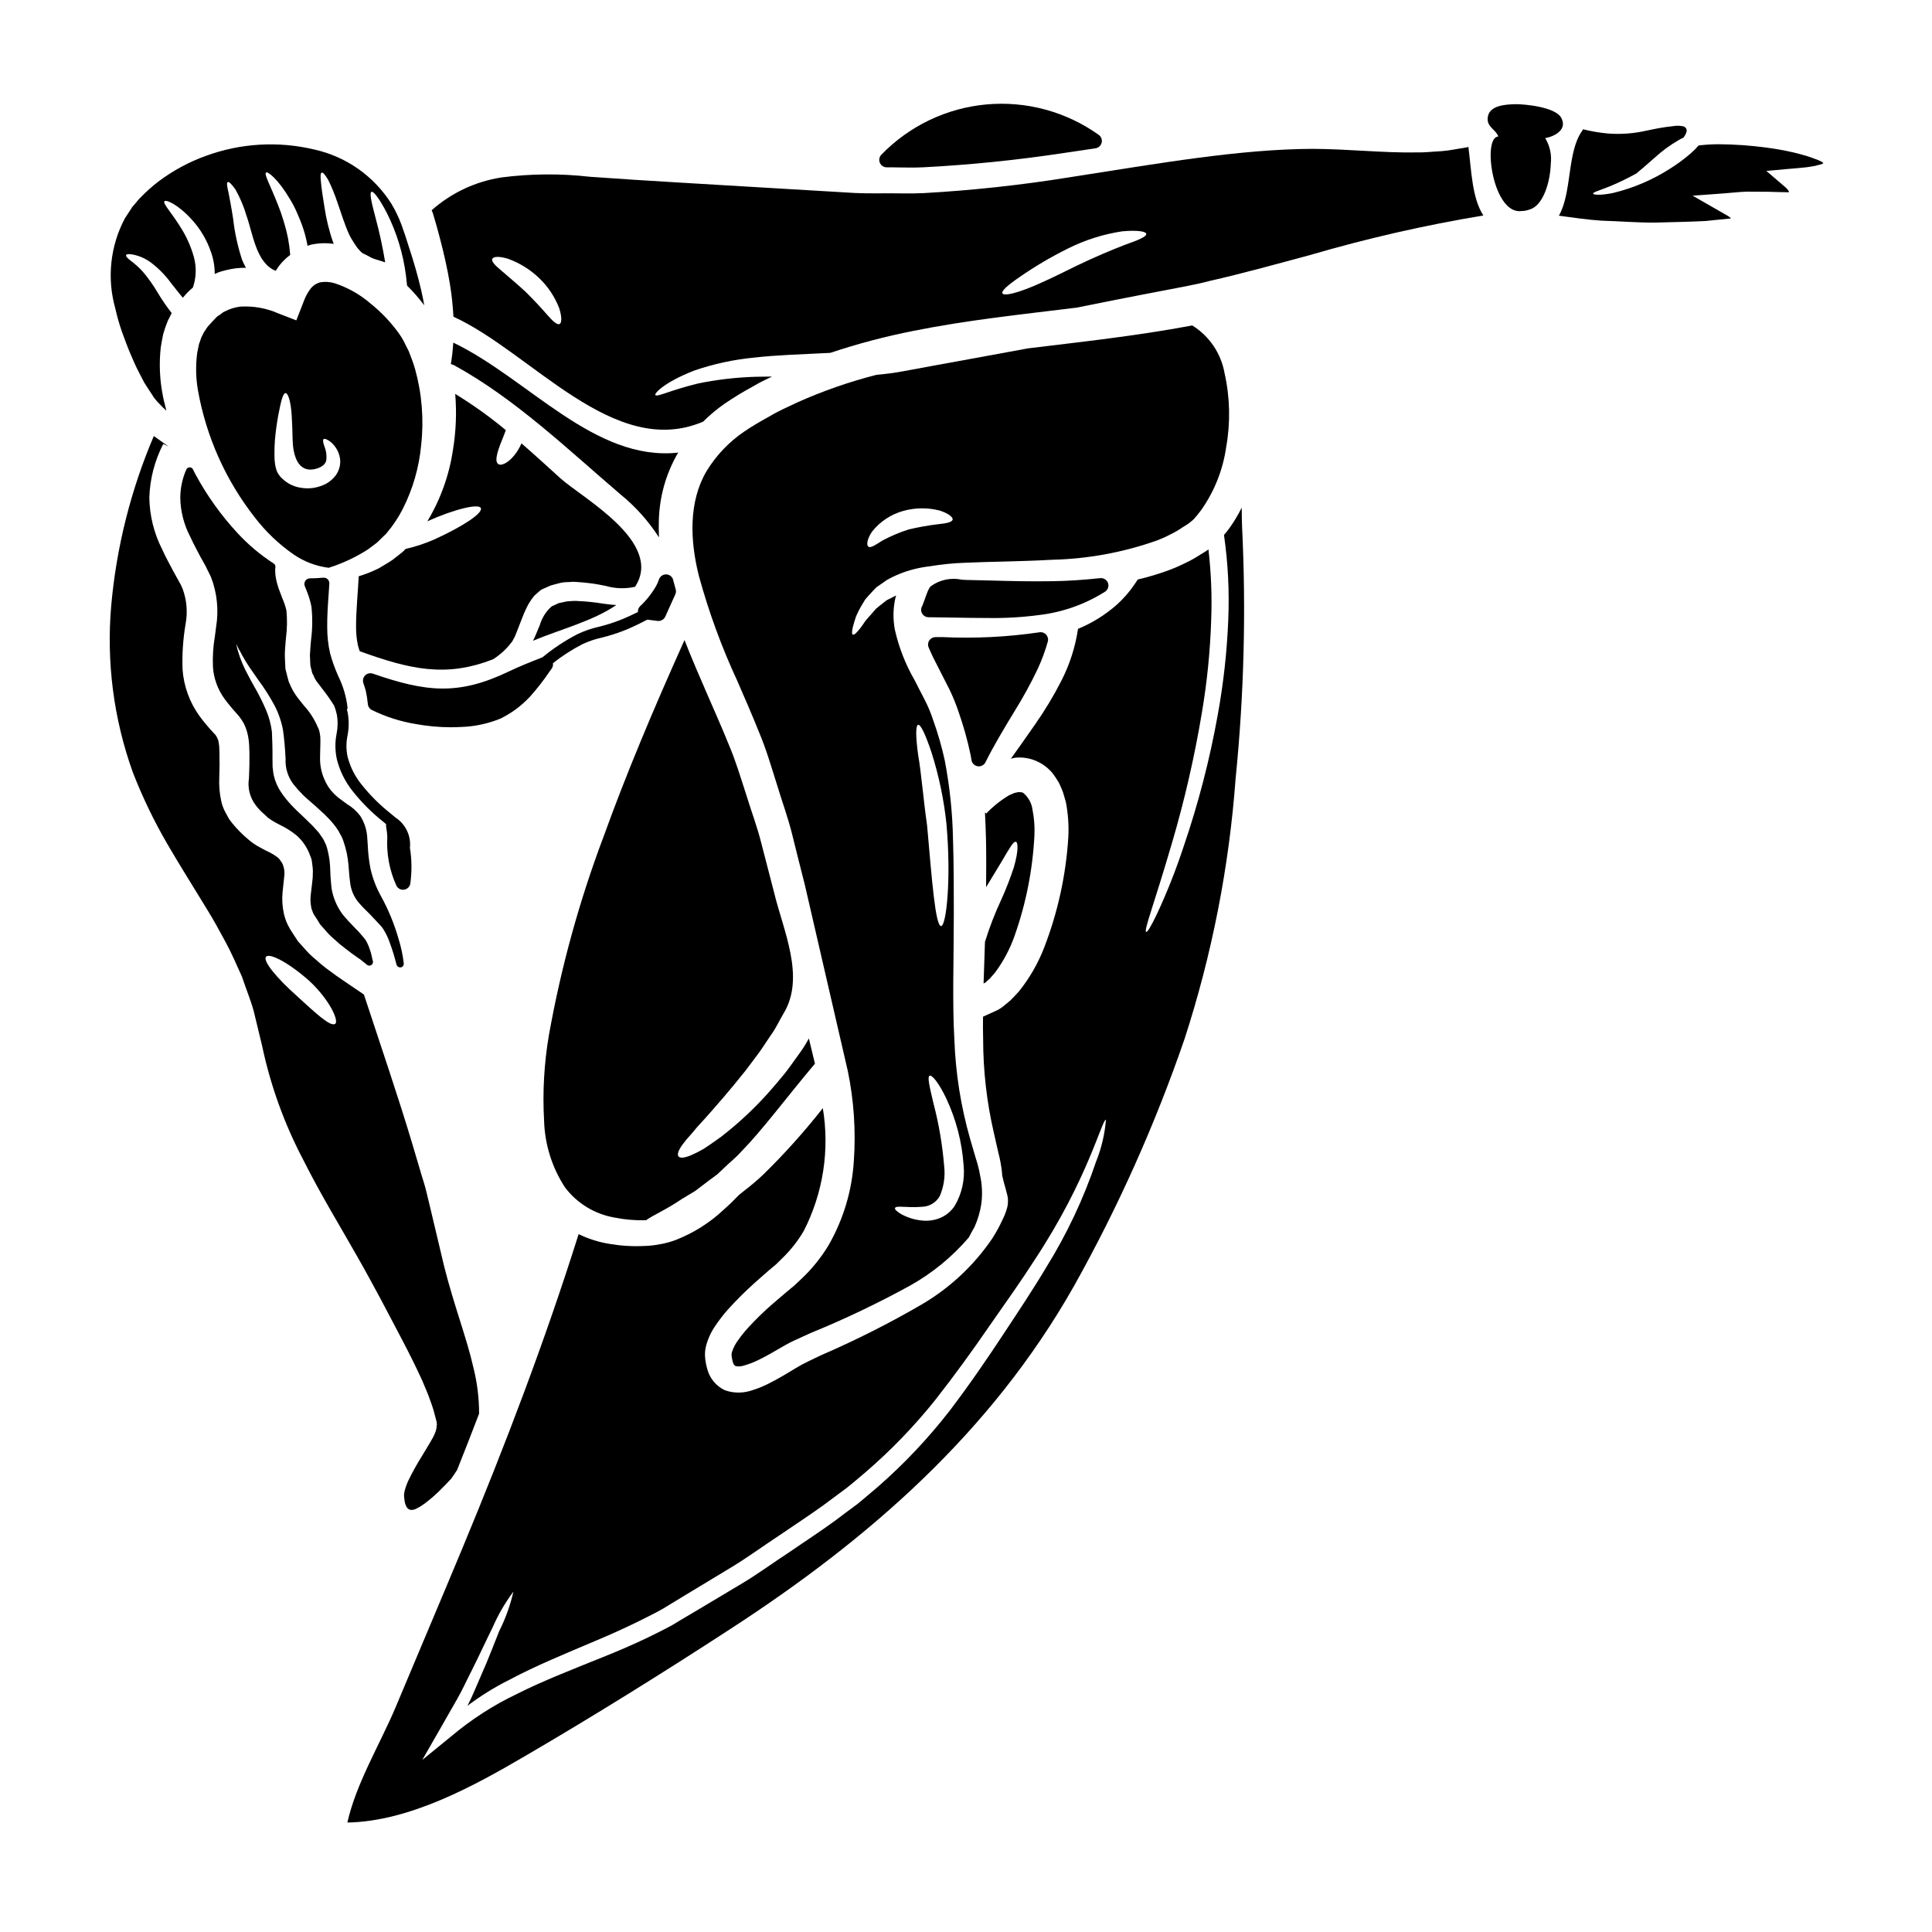 <?xml version="1.0" encoding="UTF-8"?>
<!-- Uploaded to: ICON Repo, www.svgrepo.com, Generator: ICON Repo Mixer Tools -->
<svg fill="#000000" width="800px" height="800px" version="1.1" viewBox="144 144 512 512" xmlns="http://www.w3.org/2000/svg">
 <g>
  <path d="m207.38 316.16c1.055 2.078 2.269 4.07 3.629 5.961 0.453 0.68 0.957 1.383 1.484 2.129 1.574 2.125 2.992 4.363 4.25 6.691 1.066 2.039 1.824 4.227 2.25 6.492 0.324 2.293 0.523 4.5 0.688 7.582l0.004-0.004c-0.141 2.457 0.602 4.883 2.09 6.84 0.773 0.977 1.605 1.902 2.492 2.777l0.301 0.309c0.551 0.52 1.152 1.031 1.77 1.574 0.617 0.543 1.18 1.004 1.781 1.574 0.602 0.57 1.262 1.145 1.887 1.734 0.621 0.59 1.133 1.156 1.707 1.754l0.594 0.707 0.004 0.004c0.492 0.586 0.941 1.203 1.355 1.848 0.145 0.297 0.312 0.59 0.473 0.887 0.391 0.637 0.699 1.324 0.918 2.039 0.672 1.938 1.102 3.949 1.281 5.992l0.246 3.07c0.094 0.836 0.184 1.637 0.324 2.559 0.305 1.586 0.988 3.07 1.992 4.332 0.945 1.102 1.953 2.152 3.016 3.148l2.703 2.879v-0.004c0.352 0.367 0.672 0.762 0.957 1.184 0.73 1.164 1.32 2.41 1.758 3.715 0.609 1.656 1.137 3.344 1.574 5.055l0.172 0.637c0.113 0.434 0.504 0.742 0.953 0.742 0.062 0.004 0.121 0.004 0.184 0 0.504-0.098 0.848-0.574 0.785-1.086-0.258-2.215-0.727-4.402-1.398-6.527-1.117-3.91-2.672-7.684-4.629-11.246-1.281-2.293-2.223-4.758-2.797-7.32-0.398-2.062-0.637-4.152-0.719-6.246-0.035-0.574-0.07-1.121-0.113-1.637v-0.004c-0.066-2.172-0.723-4.289-1.898-6.117-0.965-1.254-2.156-2.312-3.512-3.117-0.695-0.508-1.488-1.078-2.285-1.688-0.16-0.148-0.32-0.281-0.477-0.414-0.156-0.133-0.371-0.312-0.527-0.465l-1.047-1.156v-0.004c-0.684-0.891-1.242-1.871-1.676-2.906-0.773-1.789-1.148-3.727-1.105-5.672 0-0.828 0.027-1.637 0.047-2.394 0.031-0.879 0.055-1.684 0.039-2.336v0.004c0-0.516-0.039-1.027-0.121-1.535l-0.145-0.699v-0.004c-0.098-0.414-0.25-0.812-0.461-1.18-0.883-2.07-2.113-3.977-3.641-5.633-0.523-0.645-1.094-1.359-1.688-2.117l-0.184-0.27h-0.004c-0.574-0.785-1.074-1.621-1.496-2.496l-0.27-0.594c-0.152-0.336-0.312-0.672-0.395-0.906l-0.465-1.77c-0.145-0.562-0.297-1.152-0.395-1.574l-0.125-2.519 0.004-0.004c-0.047-0.777-0.047-1.559 0-2.336 0.066-1.145 0.164-2.254 0.262-3.316v-0.004c0.316-2.406 0.359-4.844 0.129-7.262-0.254-1.113-0.617-2.199-1.078-3.246l-0.625-1.648c-0.453-1.125-0.805-2.289-1.047-3.477-0.156-0.738-0.234-1.488-0.234-2.242-0.016-0.301 0.004-0.602 0.055-0.895 0.062-0.383-0.117-0.77-0.449-0.973-3.523-2.277-6.75-4.992-9.598-8.074-4.356-4.707-8.098-9.941-11.145-15.582-0.156-0.273-0.297-0.566-0.434-0.855l-0.207-0.434v0.004c-0.164-0.359-0.531-0.574-0.926-0.543-0.391 0.016-0.734 0.262-0.871 0.629-1.027 2.344-1.562 4.875-1.574 7.434 0.059 3.578 0.953 7.094 2.613 10.266 0.504 1.148 1.117 2.312 1.738 3.492 0.293 0.559 0.586 1.117 0.895 1.715l1.449 2.598 1.469 2.992h-0.004c1.609 4.203 2.066 8.762 1.328 13.203l-0.297 2.301c-0.473 2.731-0.652 5.5-0.535 8.266 0.203 3.031 1.258 5.941 3.035 8.402 0.984 1.328 2.035 2.606 3.148 3.828 0.785 0.844 1.465 1.781 2.019 2.789 0.543 1.102 0.926 2.273 1.137 3.481 0.184 1.016 0.277 2.043 0.285 3.074 0.039 0.598 0.043 1.137 0.047 1.664v1.098c0.02 1.137-0.023 2.277-0.066 3.371-0.023 0.617-0.047 1.227-0.059 1.801-0.414 2.527 0.238 5.109 1.793 7.141 0.668 0.883 1.43 1.684 2.273 2.398l0.516 0.473c0.348 0.383 0.758 0.707 1.211 0.961 0.125 0.078 0.254 0.152 0.441 0.293 0.57 0.348 1.18 0.664 1.898 1.043v-0.004c1.66 0.793 3.215 1.785 4.633 2.961 1.504 1.383 2.66 3.102 3.371 5.019 0.066 0.223 0.148 0.441 0.25 0.656 0.145 0.297 0.238 0.617 0.273 0.949l0.215 1.664c0.074 0.625 0.086 1.258 0.043 1.891 0 0.309-0.023 0.613-0.02 0.832-0.148 1.516-0.332 3.004-0.512 4.496v-0.004c-0.141 1.074-0.113 2.164 0.086 3.227 0.031 0.363 0.129 0.715 0.281 1.043 0.074 0.152 0.133 0.312 0.168 0.477 0.168 0.406 0.387 0.793 0.652 1.145 0.105 0.145 0.203 0.293 0.293 0.434l0.984 1.605 1.156 1.305c0.809 0.984 1.703 1.891 2.676 2.715 0.941 0.883 1.934 1.711 2.969 2.477 1.023 0.789 2.051 1.574 3.148 2.32 0.75 0.52 0.977 0.68 1.012 0.707l0.004 0.004c0.07 0.07 0.148 0.141 0.227 0.203l0.473 0.371c0.262 0.199 0.488 0.395 0.719 0.594 0.289 0.258 0.703 0.324 1.059 0.168 0.355-0.16 0.582-0.512 0.582-0.898 0-0.129-0.027-0.254-0.07-0.375-0.016-0.055-0.035-0.105-0.059-0.152-0.043-0.129-0.074-0.262-0.09-0.395l-0.043-0.254-0.141-0.633v-0.004c-0.098-0.453-0.23-0.898-0.395-1.336-0.254-0.84-0.598-1.652-1.023-2.418-0.242-0.406-0.527-0.789-0.852-1.133l-0.996-1.156c-0.395-0.395-0.789-0.828-1.207-1.25-1.059-1.09-2.152-2.215-3.277-3.621v-0.004c-1.434-1.977-2.394-4.25-2.812-6.656-0.105-0.82-0.168-1.641-0.23-2.438l-0.07-0.914c-0.055-0.871-0.086-1.738-0.117-2.754h-0.004c-0.102-1.605-0.371-3.195-0.809-4.746-0.113-0.48-0.297-0.945-0.539-1.375-0.141-0.254-0.262-0.516-0.367-0.785-0.211-0.359-0.445-0.707-0.691-1.039-0.164-0.23-0.336-0.465-0.582-0.836l-1.668-1.844c-0.555-0.551-1.074-1.074-1.609-1.574s-0.996-0.965-1.512-1.441c-0.668-0.625-1.348-1.254-1.969-1.91l-0.375-0.395h0.004c-1.02-1.062-1.949-2.207-2.781-3.422-0.961-1.387-1.645-2.941-2.016-4.586-0.105-0.469-0.176-0.945-0.207-1.426-0.031-0.316-0.062-0.633-0.102-0.789l-0.027-2.121c0.027-2.691-0.07-5.391-0.156-7.269-0.266-2.008-0.805-3.973-1.602-5.836-0.941-2.172-2.016-4.289-3.211-6.336-0.531-0.949-1.039-1.855-1.492-2.754v-0.004c-1.168-2.09-2.094-4.309-2.754-6.609-0.164-0.629-0.289-1.18-0.371-1.695 0.211 0.469 0.449 0.988 0.727 1.574z"/>
  <path d="m221.8 290.93c2.781 1.91 5.981 3.125 9.332 3.543 0.059-0.031 0.09-0.031 0.152-0.062 3.59-1.145 7.012-2.754 10.184-4.785 0.824-0.637 1.617-1.156 2.469-1.859 0.461-0.43 0.918-0.887 1.375-1.344l0.699-0.672 0.277-0.242 0.09-0.09v-0.031l0.117-0.156c1.645-1.93 3.055-4.043 4.211-6.297 2.695-5.297 4.359-11.062 4.906-16.984 0.758-6.758 0.207-13.602-1.613-20.156-0.488-1.734-1.098-3.199-1.676-4.723l-1.344-2.684c-0.371-0.699-0.789-1.371-1.25-2.012-2.156-2.996-4.711-5.684-7.594-7.988-2.754-2.367-5.945-4.168-9.391-5.309-1.273-0.398-2.625-0.484-3.938-0.242-1.059 0.285-1.984 0.934-2.621 1.828-0.742 1.016-1.328 2.137-1.738 3.324l-1.922 4.91-4.762-1.844c-3.172-1.395-6.633-2.012-10.094-1.801-1.426 0.176-2.812 0.609-4.086 1.281-0.672 0.242-1.008 0.73-1.555 1.039-0.457 0.121-1.25 1.156-1.922 1.828l-1.039 1.129-0.488 0.699h0.004c-0.41 0.559-0.758 1.164-1.035 1.797-0.336 0.609-0.488 1.406-0.789 2.074l-0.484 2.316v0.004c-0.453 3.332-0.395 6.715 0.184 10.027 2.199 12.336 7.402 23.941 15.152 33.789 2.879 3.731 6.316 7 10.188 9.691zm-4.941-30.336c0.215-2.5 0.551-4.695 0.887-6.555 0.699-3.691 1.219-5.703 1.859-5.856 0.762-0.148 1.496 2.383 1.707 6.07 0.121 1.863 0.184 4.055 0.242 6.465 0.121 3.66 1.25 8.691 5.981 7.566 1.797-0.43 2.801-1.316 2.957-2.441l-0.004-0.004c0.121-1.215-0.059-2.438-0.516-3.57-0.371-0.973-0.461-1.676-0.215-1.891 0.242-0.211 0.887 0 1.863 0.73v0.004c1.438 1.191 2.348 2.898 2.531 4.758 0.109 1.523-0.348 3.035-1.285 4.242-1.008 1.281-2.379 2.231-3.938 2.715-1.609 0.57-3.34 0.727-5.027 0.457-1.945-0.246-3.754-1.125-5.152-2.5l-0.461-0.457-0.18-0.184 0.152 0.121c-0.289-0.324-0.531-0.68-0.734-1.066-0.133-0.273-0.246-0.559-0.332-0.852-0.137-0.461-0.238-0.93-0.309-1.402-0.105-0.77-0.16-1.543-0.152-2.316-0.023-1.441 0.035-2.781 0.125-4.035z"/>
  <path d="m263.49 336.73c0.953 0 1.891-0.027 2.816-0.078h0.004c3.59-0.125 7.125-0.895 10.441-2.269 1.449-0.734 2.836-1.586 4.144-2.551 1.23-0.949 2.391-1.992 3.469-3.109 1.887-2.094 3.625-4.316 5.203-6.652l0.668-0.941c0.273-0.402 0.379-0.895 0.301-1.375 2.43-1.922 5.035-3.606 7.789-5.027 1.609-0.758 3.301-1.336 5.039-1.727 2.281-0.555 4.516-1.281 6.691-2.168 1.867-0.789 3.691-1.672 5.488-2.625l2.754 0.352h0.223c0.77 0 1.473-0.453 1.789-1.156 0.891-1.969 1.77-3.914 2.66-5.902h0.004c0.184-0.41 0.219-0.875 0.098-1.312l-0.215-0.789c-0.113-0.375-0.219-0.742-0.309-1.121v0.004c-0.023-0.141-0.059-0.281-0.105-0.414-0.145-0.887-0.867-1.559-1.762-1.641-0.891-0.082-1.727 0.449-2.031 1.293-0.203 0.594-0.453 1.168-0.742 1.723-1.152 2.023-2.606 3.859-4.312 5.445-0.383 0.398-0.578 0.941-0.531 1.492-1.355 0.68-2.727 1.324-4.125 1.902-2.043 0.832-4.148 1.512-6.297 2.035-1.938 0.438-3.82 1.09-5.617 1.941-3.301 1.719-6.414 3.781-9.289 6.148-3.223 1.25-6.125 2.406-8.805 3.699-13.539 6.516-22.094 5.449-36.129 0.613v0.004c-0.707-0.246-1.492-0.066-2.023 0.457-0.535 0.527-0.723 1.309-0.488 2.019 0.23 0.699 0.469 1.43 0.645 2.062h0.004c0.25 1.16 0.43 2.336 0.543 3.516 0.059 0.672 0.457 1.266 1.055 1.574 3.676 1.812 7.606 3.066 11.648 3.727 3.07 0.562 6.184 0.848 9.305 0.852z"/>
  <path d="m252.75 378.06c0.41-3.031 0.387-6.106-0.074-9.133 0-0.066-0.031-0.129-0.043-0.195 0.352-3.211-1.145-6.348-3.863-8.098l-1.32-1.105c-2.828-2.242-5.391-4.797-7.633-7.621-1.746-2.148-3.008-4.648-3.691-7.328-0.406-1.852-0.418-3.769-0.035-5.629 0.402-2.019 0.418-4.102 0.043-6.129-0.047-0.242-0.133-0.48-0.191-0.723v-0.004c0.102-0.188 0.156-0.395 0.156-0.609-0.328-2.84-1.137-5.606-2.394-8.176-0.902-1.996-1.648-4.059-2.231-6.172-0.52-2.316-0.773-4.684-0.762-7.059-0.023-2.902 0.188-6.031 0.395-8.793l0.168-2.633v-0.004c0.027-0.426-0.133-0.844-0.441-1.145-0.309-0.297-0.73-0.445-1.156-0.41-1.355 0.113-2.535 0.172-3.543 0.172v0.004c-0.484 0-0.938 0.242-1.211 0.641-0.277 0.398-0.34 0.91-0.168 1.363l0.344 0.875v-0.004c0.637 1.484 1.117 3.031 1.434 4.613 0.312 2.918 0.277 5.859-0.098 8.77-0.105 1.133-0.207 2.199-0.234 3.074h-0.004c-0.078 0.609-0.09 1.227-0.035 1.84l0.023 0.582v0.047l0.07 1.348 0.508 2.012 0.277 0.492v-0.004c0.27 0.754 0.672 1.449 1.18 2.062 0.344 0.477 0.758 1.012 1.215 1.594v0.004c1.121 1.414 2.156 2.894 3.109 4.426 0.309 0.766 0.547 1.555 0.715 2.363 0.301 1.691 0.277 3.43-0.066 5.117-0.438 2.223-0.41 4.508 0.074 6.723 0.77 3.078 2.191 5.953 4.176 8.43 2.375 3.012 5.094 5.738 8.105 8.121l0.789 0.672h-0.004c-0.043 0.234-0.043 0.473 0 0.707 0.16 0.867 0.266 1.746 0.309 2.625-0.262 4.445 0.562 8.891 2.402 12.941 0.336 0.668 1.016 1.09 1.762 1.094 0.113-0.004 0.227-0.012 0.336-0.035 0.855-0.152 1.504-0.844 1.609-1.703z"/>
  <path d="m454.11 285.65c1.184-0.559 2.316-1.215 3.387-1.969 0.547-0.336 1.156-0.699 1.613-1.035 0.43-0.395 0.887-0.668 1.312-1.129 0.672-0.758 1.344-1.574 1.922-2.363l-0.004 0.004c3.504-4.977 5.773-10.715 6.621-16.742 1.148-6.457 1.004-13.082-0.43-19.48-0.918-5.258-4.035-9.871-8.566-12.688-14.957 2.805-29.52 4.359-43.508 6.07-5.512 1.008-10.828 1.969-15.797 2.898-6.102 1.098-11.832 2.164-17.168 3.148-2.438 0.457-4.844 0.758-7.227 0.977v-0.004c-7.168 1.828-14.168 4.266-20.918 7.285-2.469 1.18-5 2.254-7.316 3.66-2.363 1.312-4.723 2.652-6.801 4.086-4.051 2.75-7.461 6.336-10.004 10.52-4.754 8.113-4.387 18.266-2.012 27.75h0.004c2.606 9.527 6.008 18.824 10.164 27.785 1.969 4.543 3.938 9.023 5.766 13.598 1.922 4.543 3.262 9.211 4.695 13.723 1.371 4.574 3.019 8.992 4.113 13.477s2.227 8.871 3.324 13.234c4.023 17.352 7.816 33.773 11.375 49.273h0.004c1.637 7.894 2.18 15.973 1.613 24.012-0.492 7.832-2.781 15.449-6.691 22.258-1.953 3.242-4.336 6.207-7.086 8.809l-2.016 1.895-1.949 1.613c-1.219 1.066-2.473 2.106-3.691 3.148h0.004c-2.332 2.012-4.539 4.16-6.617 6.434-0.957 1.047-1.844 2.156-2.652 3.324-0.688 0.914-1.219 1.934-1.574 3.019-0.113 0.32-0.156 0.664-0.125 1.004 0.066 0.523 0.156 1.043 0.277 1.555 0.277 0.945 0.43 0.977 0.762 1.219v0.004c0.699 0.148 1.422 0.117 2.102-0.094 1.172-0.328 2.312-0.746 3.418-1.25 2.363-1.098 4.664-2.473 7.086-3.871 1.25-0.734 2.543-1.391 3.871-1.969 1.219-0.578 2.469-1.125 3.688-1.676 8.934-3.656 17.645-7.82 26.102-12.469 5.91-3.301 11.188-7.629 15.582-12.777 0.457-0.855 0.914-1.797 1.496-2.754 0.871-1.945 1.477-3.996 1.797-6.098 0.336-2.555 0.223-5.144-0.336-7.656-0.266-1.512-0.641-3-1.125-4.453-0.488-1.645-0.977-3.352-1.496-5.117-2.445-8.539-3.848-17.348-4.176-26.223-0.578-10.027-0.152-21.254-0.152-33.57 0-6.16 0-12.836-0.211-19.605h-0.004c-0.129-7.043-0.867-14.062-2.195-20.98-0.793-3.621-1.82-7.184-3.078-10.672-0.578-1.77-1.293-3.492-2.133-5.152-0.949-1.797-1.863-3.629-2.805-5.461l-0.004 0.004c-2.383-4.137-4.133-8.609-5.184-13.266-0.543-2.824-0.492-5.734 0.152-8.535 0.047-0.188 0.109-0.371 0.184-0.547-0.086 0.023-0.164 0.051-0.246 0.09-0.824 0.426-1.574 0.824-2.316 1.18-0.668 0.52-1.277 1.008-1.859 1.465-0.277 0.242-0.578 0.457-0.855 0.699s-0.457 0.52-0.672 0.762c-0.852 1.035-1.734 1.859-2.312 2.68-0.578 0.824-1.066 1.574-1.496 2.074-0.855 1.066-1.402 1.527-1.707 1.406-0.309-0.121-0.305-0.828 0.031-2.195 0.184-0.699 0.43-1.574 0.789-2.594h-0.004c0.527-1.234 1.148-2.426 1.863-3.566 0.211-0.336 0.395-0.699 0.641-1.035 0.305-0.34 0.578-0.672 0.883-1.008 0.641-0.668 1.281-1.434 2.043-2.164 0.887-0.609 1.797-1.25 2.754-1.922v0.004c1.082-0.613 2.203-1.156 3.356-1.621 2.559-1.023 5.246-1.699 7.988-2.008 3.125-0.523 6.281-0.84 9.445-0.945 6.691-0.309 14.332-0.309 22.957-0.789h0.004c9.492-0.219 18.887-1.945 27.84-5.117 1.195-0.449 2.363-0.973 3.492-1.574zm-66.805 50.434c0.668-0.18 1.969 2.594 3.543 7.289 1.957 6.148 3.285 12.477 3.965 18.895 1.344 15.152-0.09 27.105-1.402 27.16-1.523 0-2.441-12.168-3.719-26.652-1.039-7.227-1.523-13.871-2.363-18.629-0.664-4.766-0.711-7.879-0.023-8.062zm1.004 127.73c1.957-0.039 3.75-1.105 4.723-2.801 1.09-2.504 1.496-5.25 1.18-7.961-0.453-5.621-1.402-11.191-2.832-16.648-1.008-4.297-1.676-6.984-1.039-7.316 0.637-0.336 2.531 1.969 4.484 6.129 2.578 5.535 4.117 11.5 4.539 17.594 0.383 3.746-0.445 7.516-2.359 10.762-1.035 1.57-2.555 2.758-4.332 3.383-1.418 0.492-2.926 0.66-4.418 0.488-1.938-0.188-3.812-0.781-5.512-1.734-1.125-0.699-1.676-1.219-1.555-1.555 0.234-0.785 3.156 0.004 7.121-0.34zm4.359-180.9c-2.648 0.316-5.273 0.785-7.871 1.402-2.414 0.766-4.754 1.754-6.981 2.957-1.828 1.156-3.148 2.074-3.719 1.574-0.488-0.457-0.336-1.969 1.008-3.965l-0.004 0.004c2.113-2.664 5.019-4.586 8.293-5.492 3.152-0.871 6.473-0.902 9.637-0.09 2.363 0.762 3.598 1.797 3.418 2.441-0.184 0.641-1.672 0.965-3.781 1.168z"/>
  <path d="m409.45 382.19c-1.738 3.699-3.215 7.512-4.422 11.414-0.121 3.84-0.242 7.531-0.367 11.02l0.004 0.004c0.273-0.109 0.531-0.266 0.758-0.457 0.035-0.059 0.074-0.109 0.121-0.156 0.219-0.219 0.453-0.422 0.703-0.609 0.52-0.547 1.008-1.18 1.527-1.766 2.164-2.93 3.879-6.168 5.09-9.605 3.043-8.586 4.816-17.57 5.273-26.668 0.105-2.289-0.07-4.586-0.52-6.832-0.219-1.668-1.047-3.195-2.32-4.297-0.336-0.367-0.73-0.242-1.344-0.34l-1.125 0.242c-0.457 0.215-0.918 0.395-1.406 0.609l0.004 0.004c-2.238 1.328-4.277 2.961-6.066 4.848l-0.336-0.305c0.121 2.363 0.211 4.695 0.273 6.949 0.094 4.484 0.062 8.75 0.031 12.867 1.645-2.715 2.988-4.941 4.055-6.691 2.227-3.777 3.172-5.512 3.84-5.332 0.551 0.121 0.762 2.254-0.547 6.769v0.004c-0.926 2.832-2.004 5.613-3.227 8.328z"/>
  <path d="m378.98 188.34c1.07 0 2.133 0 3.195 0.031s2.141 0.035 3.203 0.035 2.18-0.02 3.266-0.07c12.492-0.641 25.191-1.941 37.758-3.859l7.934-1.18 0.004-0.004c0.789-0.121 1.426-0.711 1.613-1.488 0.184-0.773-0.117-1.586-0.766-2.055-8.637-6.168-19.203-9.031-29.773-8.074-10.57 0.961-20.445 5.684-27.832 13.309-0.559 0.566-0.723 1.41-0.418 2.144 0.305 0.734 1.023 1.211 1.816 1.211z"/>
  <path d="m419 321.28c1.086-2.34 1.98-4.766 2.68-7.25 0.18-0.656 0.008-1.359-0.453-1.859-0.465-0.5-1.152-0.727-1.82-0.598-8.512 1.246-17.121 1.668-25.715 1.262h-1.77c-0.66 0.004-1.273 0.332-1.648 0.875-0.371 0.547-0.438 1.25-0.184 1.859 0.758 1.785 1.633 3.578 2.566 5.336l2.875 5.641c0.941 1.914 1.75 3.887 2.43 5.906 1.344 3.809 2.438 7.707 3.266 11.66l0.242 1.379c0.16 0.832 0.832 1.465 1.668 1.578 0.84 0.117 1.656-0.316 2.031-1.074 2.031-4.121 4.894-8.922 7.695-13.508 2.25-3.621 4.301-7.359 6.137-11.207z"/>
  <path d="m303.76 303.96c-2.32-0.379-4.664-0.613-7.012-0.703-0.57-0.023-1.141-0.004-1.711 0.059-0.531 0.008-1.059 0.078-1.574 0.219l-1.402 0.305-1.863 0.855 0.004-0.004c-1.5 1.328-2.59 3.051-3.148 4.973-0.488 1.098-0.945 2.363-1.492 3.508-0.09 0.211-0.211 0.426-0.309 0.637 7.348-3.078 15.918-5.215 22.078-9.48-1.223-0.047-2.41-0.195-3.57-0.367z"/>
  <path d="m437.64 298.52c-0.309-0.855-1.16-1.395-2.07-1.309-4.398 0.477-8.613 0.75-12.531 0.812-6.027 0.102-11.555-0.047-16.43-0.18-2.336-0.062-4.551-0.121-6.59-0.152l-1.148-0.066v-0.008c-2.844-0.602-5.812 0.023-8.172 1.723-0.535 0.496-0.82 1.18-1.719 3.715-0.207 0.594-0.395 1.137-0.523 1.438h-0.004c-0.41 0.598-0.453 1.375-0.117 2.019 0.336 0.645 1 1.051 1.727 1.059 2.305 0.02 4.543 0.059 6.691 0.098 3.172 0.055 6.195 0.105 9.055 0.105 4.531 0.074 9.066-0.188 13.559-0.785 6.207-0.73 12.176-2.84 17.461-6.172 0.77-0.488 1.105-1.434 0.812-2.297z"/>
  <path d="m304.03 365.51c-6.473 17.117-11.348 34.793-14.562 52.809-1.277 7.481-1.707 15.078-1.281 22.656 0.18 6.301 2.102 12.434 5.551 17.711 3.219 4.254 7.941 7.113 13.199 7.992 2.488 0.5 5.023 0.738 7.562 0.699 0.234 0.016 0.469 0.016 0.703 0 1.949-1.406 5.273-2.754 9.512-5.641 1.094-0.641 2.254-1.375 3.543-2.137 1.18-0.883 2.41-1.828 3.719-2.832 0.672-0.488 1.375-1.008 2.074-1.523 0.672-0.609 1.344-1.25 2.012-1.895 1.375-1.344 2.93-2.531 4.359-4.144 5.613-5.734 11.617-13.875 19.547-23.328-0.52-2.223-1.066-4.453-1.617-6.691h0.004c-0.742 1.402-1.59 2.75-2.531 4.027-1.371 1.891-2.621 3.719-3.938 5.363-1.316 1.645-2.621 3.109-3.84 4.543-3.91 4.43-8.23 8.48-12.898 12.105-1.797 1.312-3.352 2.363-4.664 3.231-1.113 0.648-2.266 1.227-3.449 1.742-1.859 0.73-2.867 0.758-3.231 0.242-0.367-0.516-0.09-1.496 1.039-3.082 0.734-0.988 1.523-1.934 2.363-2.832 0.945-1.18 2.133-2.531 3.57-4.059 2.801-3.148 6.465-7.285 10.824-12.773 1.035-1.406 2.164-2.871 3.32-4.426 1.156-1.555 2.195-3.262 3.418-5.031 1.277-1.707 2.133-3.688 3.32-5.672 5.852-9.637-0.121-22.016-2.531-32.105-1.098-4.238-2.227-8.57-3.352-12.93-1.098-4.422-2.715-8.66-4.055-13.047-1.434-4.394-2.754-8.875-4.606-13.207-1.77-4.359-3.719-8.781-5.703-13.324-2.012-4.637-4.086-9.391-6.008-14.332-8.324 18.5-15.52 35.668-21.375 51.891z"/>
  <path d="m473.07 278.52c-0.91 1.84-1.965 3.606-3.148 5.281-0.48 0.684-1 1.34-1.555 1.965 1.082 7.492 1.457 15.066 1.129 22.625-0.344 8.453-1.281 16.871-2.805 25.191-2.117 11.777-5.125 23.379-8.996 34.699-1.992 6.055-4.336 11.992-7.012 17.777-1.707 3.57-2.621 5.031-2.93 4.91-0.699-0.305 1.863-6.586 6.863-23.66v-0.004c3.324-11.312 5.961-22.82 7.898-34.453 1.379-8.137 2.203-16.359 2.465-24.605 0.234-6.219-0.008-12.449-0.727-18.633-0.031 0-0.031 0.031-0.062 0.031-0.699 0.52-1.402 0.914-2.106 1.344-1.332 0.875-2.727 1.652-4.176 2.316-1.379 0.688-2.793 1.297-4.238 1.828-2.66 0.98-5.379 1.797-8.141 2.438-0.305 0.457-0.578 0.887-0.945 1.402-1.305 1.91-2.832 3.66-4.543 5.215-3.07 2.719-6.57 4.902-10.359 6.469-0.703 4.758-2.176 9.371-4.359 13.656-2.07 4.066-4.426 7.977-7.047 11.711-2.41 3.477-4.512 6.43-6.371 9.023 0.461-0.09 0.887-0.211 1.344-0.277l-0.004 0.004c2.469-0.195 4.934 0.426 7.016 1.766 0.98 0.633 1.863 1.402 2.621 2.289 0.629 0.828 1.211 1.695 1.738 2.594 0.395 0.855 0.789 1.707 1.098 2.562l0.73 2.5 0.004-0.004c0.602 3.07 0.828 6.203 0.668 9.328-0.613 10.039-2.773 19.926-6.402 29.305-1.617 4.195-3.875 8.117-6.691 11.621-0.762 0.824-1.496 1.645-2.285 2.41l-1.434 1.18c-0.613 0.559-1.301 1.027-2.043 1.398-1.25 0.578-2.504 1.156-3.75 1.707-0.031 2.012-0.031 3.996 0.031 5.902l-0.004 0.004c0.004 8.363 0.953 16.703 2.836 24.852 0.395 1.797 0.789 3.543 1.18 5.211 0.453 1.703 0.777 3.434 0.973 5.184 0.031 0.336 0.031 0.641 0.062 0.945l0.09 0.367c0.309 1.496 0.789 2.836 1.25 4.789h0.004c0.152 0.578 0.215 1.172 0.18 1.77-0.004 0.617-0.094 1.234-0.273 1.828-0.281 0.988-0.66 1.949-1.129 2.867-0.789 1.754-1.707 3.445-2.754 5.059-4.859 7.156-11.254 13.137-18.723 17.5-8.551 4.977-17.387 9.438-26.465 13.359-1.156 0.547-2.363 1.125-3.57 1.703-1.141 0.543-2.246 1.145-3.324 1.801-2.316 1.406-4.785 2.93-7.594 4.301h0.004c-1.492 0.723-3.043 1.316-4.633 1.77-2.156 0.605-4.449 0.531-6.559-0.215-2.273-1.074-3.965-3.086-4.633-5.508-0.277-0.949-0.469-1.918-0.578-2.898-0.141-1.176-0.047-2.367 0.27-3.508 0.516-1.879 1.352-3.652 2.473-5.246 0.961-1.43 2.012-2.793 3.148-4.086 2.262-2.512 4.652-4.906 7.168-7.164l3.777-3.324 1.926-1.613 1.645-1.617c2.238-2.156 4.168-4.606 5.731-7.289 5.117-10.016 6.879-21.406 5.031-32.5-4.859 6.188-10.121 12.055-15.742 17.562-1.621 1.531-3.32 2.977-5.094 4.328-0.488 0.395-0.945 0.762-1.402 1.129-1.25 1.312-2.59 2.621-4.086 3.938-3.637 3.41-7.891 6.098-12.531 7.926-1.352 0.523-2.75 0.91-4.176 1.156-1.449 0.293-2.918 0.457-4.394 0.488-3.019 0.145-6.043-0.039-9.023-0.547-2.867-0.449-5.656-1.324-8.266-2.594-8.902 28.27-19.457 55.953-30.828 83.305-5.856 14.086-11.832 28.109-17.711 42.168-4.055 9.609-10.426 20.074-12.746 30.461 16.617-0.305 33.723-9.785 47.473-17.84 18.266-10.672 36.254-21.891 53.969-33.418 36.832-23.902 69.215-52.199 91.105-90.895l0.004 0.004c11.703-20.914 21.512-42.832 29.305-65.496 7.273-22.383 11.816-45.562 13.539-69.035 2.231-22.203 2.801-44.547 1.707-66.836-0.059-1.625-0.086-3.277-0.086-4.957zm-38.602 173.32c-3.32 9.852-7.769 19.285-13.262 28.109-3.352 5.644-7.316 11.586-11.523 17.961-4.207 6.371-8.871 13.207-14.148 20.125h-0.004c-5.629 7.234-11.941 13.914-18.84 19.945-1.832 1.523-3.66 3.148-5.551 4.664-1.922 1.402-3.84 2.867-5.762 4.297-4.027 2.961-8.113 5.582-12.258 8.445-4.238 2.754-8.297 5.762-12.504 8.266-4.207 2.504-8.352 4.973-12.41 7.41-2.043 1.18-4.055 2.41-6.035 3.598-2.195 1.219-4.238 2.164-6.344 3.231-4.176 2.012-8.324 3.781-12.379 5.394-8.082 3.262-15.699 6.223-22.469 9.637l-0.004 0.004c-6.285 2.996-12.156 6.789-17.473 11.285l-7.594 6.188 4.848-8.445c1.555-2.711 3.019-5.305 4.422-7.742s2.5-4.941 3.66-7.168c2.254-4.484 4.086-8.504 5.668-11.68h0.004c1.469-3.394 3.332-6.609 5.547-9.57-0.82 3.613-2.078 7.113-3.746 10.426-1.344 3.32-2.836 7.348-4.914 12.012-1.035 2.316-2.012 4.848-3.32 7.438-0.062 0.121-0.152 0.277-0.211 0.395 3.496-2.644 7.234-4.961 11.156-6.918 6.918-3.691 14.664-6.859 22.625-10.234 3.996-1.676 8.023-3.477 12.012-5.457 1.969-1.008 4.086-2.016 5.949-3.082 1.969-1.219 3.996-2.438 6.008-3.656 4.055-2.473 8.203-4.941 12.379-7.477 4.176-2.539 8.145-5.461 12.32-8.203 4.023-2.754 8.203-5.461 11.98-8.203 1.969-1.465 3.871-2.867 5.793-4.297 1.863-1.434 3.57-2.961 5.336-4.426 6.703-5.773 12.855-12.152 18.387-19.055 5.246-6.691 10-13.266 14.332-19.578 4.394-6.277 8.508-12.07 11.984-17.5 14.301-21.59 17.957-37.598 18.965-37.23h-0.004c-0.312 3.809-1.195 7.547-2.621 11.094z"/>
  <path d="m557.72 175.18c-1.555-2.805-9.574-3.598-12.102-3.57-2.836 0.062-7.227 0.34-7.379 3.812-0.09 2.312 2.164 2.898 2.836 4.754-4.211 0.062-1.648 19.727 5.547 19.789l1.375-0.09-0.004 0.004c0.57-0.102 1.133-0.258 1.676-0.461 3.262-1.18 5.152-7.012 5.305-12.043h0.004c0.27-2.356-0.246-4.734-1.473-6.766 2.481-0.461 5.984-2.258 4.215-5.43z"/>
  <path d="m245.09 488.66c2.074 3.84 3.84 7.348 5.731 10.887 1.832 3.508 3.543 6.949 5.094 10.367 0.699 1.734 1.496 3.383 2.074 5.152 0.305 0.883 0.637 1.707 0.883 2.59 0.277 1.039 0.551 2.074 0.824 3.082l0.094 0.883c-0.184 0.277-0.031 0.578-0.121 0.855h-0.004c-0.105 0.582-0.289 1.145-0.551 1.676l-0.367 0.789-0.305 0.516-0.551 0.977c-0.727 1.18-1.434 2.363-2.133 3.543v-0.004c-1.305 2.078-2.496 4.227-3.562 6.434-0.426 0.922-0.762 1.883-1.008 2.867l-0.09 0.609h-0.004c0.008 0.156-0.004 0.309-0.031 0.457 0 0.336 0.121 0.914 0.152 1.371h0.004c0.062 0.59 0.25 1.16 0.547 1.676 0.242 0.434 0.684 0.719 1.18 0.766 0.5 0 0.992-0.125 1.434-0.367 0.707-0.344 1.379-0.754 2.012-1.219 1.324-0.988 2.59-2.059 3.781-3.203 1.246-1.219 2.363-2.363 3.414-3.508 0.52-0.73 1.035-1.496 1.555-2.316 1.984-4.969 3.926-9.938 5.824-14.91 0-4.141-0.512-8.27-1.527-12.289-1.734-7.684-5.059-16.16-7.711-26.648-1.18-5.035-2.441-10.309-3.781-15.918-0.336-1.375-0.668-2.754-1.008-4.18-0.34-1.426-0.824-2.832-1.246-4.266-0.855-2.867-1.707-5.824-2.621-8.844-3.543-11.809-7.957-24.727-12.625-38.906-0.18-0.121-0.336-0.242-0.516-0.367-1.738-1.156-3.477-2.363-5.246-3.566-1.125-0.73-2.254-1.555-3.414-2.441l-0.004 0.004c-1.188-0.844-2.316-1.766-3.387-2.754-1.211-0.965-2.324-2.051-3.324-3.234l-1.613-1.797-1.406-2.164c-0.504-0.727-0.949-1.492-1.336-2.289-0.422-0.918-0.746-1.879-0.977-2.863-0.41-1.863-0.523-3.777-0.34-5.672 0.152-1.434 0.309-2.898 0.461-4.359v-0.004c0.102-0.883 0.008-1.777-0.277-2.621-0.129-0.445-0.348-0.859-0.641-1.219-0.191-0.359-0.453-0.68-0.762-0.945-0.961-0.73-2.004-1.344-3.109-1.828-0.699-0.367-1.523-0.789-2.363-1.277v-0.004c-0.867-0.512-1.684-1.102-2.441-1.766-1.504-1.246-2.883-2.637-4.117-4.148-0.305-0.426-0.637-0.762-0.945-1.25l-0.824-1.492 0.004-0.004c-0.586-1.016-1.008-2.117-1.25-3.262-0.438-2.012-0.609-4.07-0.516-6.129 0.027-1.797 0.121-3.387 0.059-5.031 0-0.789 0-1.676-0.031-2.383v0.004c0-0.656-0.062-1.309-0.184-1.949-0.141-0.961-0.602-1.844-1.309-2.504-1.344-1.414-2.594-2.91-3.754-4.481-2.633-3.633-4.195-7.934-4.512-12.41-0.141-4.051 0.137-8.109 0.824-12.105 0.559-3.074 0.289-6.242-0.785-9.18l-0.426-0.977-0.699-1.277-1.434-2.59c-0.949-1.832-1.969-3.629-2.871-5.644-2.18-4.269-3.348-8.984-3.41-13.777 0.16-4.938 1.422-9.777 3.688-14.168l1.434 0.699c-0.887-0.641-1.832-1.312-2.867-2.043-0.367-0.242-0.73-0.52-1.066-0.762-6.09 14.273-9.898 29.414-11.285 44.871-1.316 14.98 0.629 30.07 5.711 44.227 2.527 6.504 5.555 12.805 9.055 18.844 3.477 5.981 7.086 11.68 10.629 17.504 1.766 2.836 3.387 5.852 4.973 8.781 1.586 2.93 2.898 6.039 4.266 9.023 1.039 3.148 2.316 6.16 3.148 9.238 0.73 3.082 1.465 6.133 2.195 9.09 2.234 10.582 5.93 20.801 10.977 30.367 4.606 9.18 9.727 17.5 14.238 25.488 2.277 3.965 4.383 7.898 6.426 11.68zm-12.289-73.316c-1.277 0.824-5.273-2.961-10.305-7.562-5.156-4.606-8.934-9.148-7.988-10.234 0.945-1.086 6.07 1.613 11.465 6.398 5.426 5.043 7.957 10.715 6.828 11.398z"/>
  <path d="m626.63 186.8-0.641-0.305c-0.309-0.141-0.621-0.262-0.945-0.363-0.609-0.211-1.219-0.488-1.859-0.672-1.281-0.395-2.531-0.73-3.781-1.035-2.5-0.578-4.941-1.008-7.289-1.312-4.191-0.566-8.418-0.863-12.648-0.887-1.734 0-3.465 0.105-5.184 0.309-0.055-0.008-0.109 0-0.156 0.027-0.309 0.34-0.609 0.641-0.887 0.977-0.547 0.578-1.004 0.918-1.492 1.375l0.004-0.004c-1.598 1.359-3.289 2.602-5.062 3.719-4.688 3.019-9.852 5.227-15.277 6.527-3.508 0.699-5.215 0.457-5.215 0.152-0.062-0.367 1.492-0.762 4.633-2.016 2.348-0.992 4.641-2.109 6.867-3.352 0.305-0.242 0.605-0.52 1.004-0.855 1.035-0.824 2.254-1.969 3.871-3.352 1.926-1.758 4.039-3.305 6.297-4.606 0.398-0.242 0.816-0.457 1.25-0.637 0.031-0.062 0.121-0.152 0.152-0.215v-0.004c0.359-0.461 0.613-1 0.73-1.574 0.027-0.641-0.457-1.191-1.098-1.246-0.633-0.125-1.277-0.156-1.918-0.094l-0.488 0.062-0.977 0.121c-0.641 0.059-1.277 0.152-1.969 0.277-1.344 0.18-2.711 0.516-4.117 0.789v-0.004c-3.344 0.777-6.789 1.043-10.215 0.789-2.258-0.195-4.496-0.574-6.691-1.129-0.043 0.121-0.105 0.234-0.184 0.336-4.113 5.609-2.68 16.316-6.219 22.566 3.809 0.516 7.535 1.066 11.223 1.312 4.875 0.148 9.637 0.547 14.242 0.516 4.602-0.148 9.086-0.18 13.414-0.426l6.344-0.641-0.004-0.004c0.133 0.004 0.266-0.008 0.395-0.027l-0.121-0.121c-0.227-0.23-0.48-0.426-0.762-0.582l-1.648-0.945-7.652-4.387 8.293-0.609c2.043-0.152 4.086-0.395 6.039-0.457 1.922 0.027 3.809 0.027 5.672 0.027 1.645 0.062 3.289 0.094 4.91 0.121 0.223 0.02 0.445 0.012 0.668-0.027-0.062-0.098-0.113-0.199-0.148-0.309 0-0.031 0-0.031-0.062-0.121h-0.004c-0.113-0.176-0.246-0.34-0.391-0.488-0.242-0.25-0.496-0.484-0.766-0.699l-4.668-3.996 5.672-0.52c1.77-0.148 3.449-0.273 5.004-0.457 0.762-0.09 1.523-0.242 2.254-0.367 0.52-0.148 1.008-0.273 1.523-0.395 0.25-0.055 0.48-0.172 0.672-0.336-0.172-0.176-0.371-0.32-0.594-0.43z"/>
  <path d="m532.56 183.08c-2.133 0.309-4.328 0.824-6.527 0.977-2.164 0.09-4.453 0.395-6.644 0.336-8.902 0.152-18.203-0.914-27.551-0.945-19.133 0.07-40.414 3.781-64.469 7.547-12.75 2.051-25.594 3.445-38.484 4.176-3.414 0.18-6.887 0.031-10.395 0.059-3.508 0.027-7.086 0.031-10.551-0.242-7.012-0.426-14.195-0.852-21.555-1.277-14.668-0.914-30.035-1.707-46.074-2.867-7.785-0.887-15.648-0.828-23.418 0.18-6.871 1.062-13.293 4.078-18.496 8.691 0.094 0.277 0.215 0.52 0.309 0.762 0.758 2.469 1.25 4.297 1.832 6.496 1.125 4.238 2.043 8.352 2.711 12.379h-0.004c0.465 2.836 0.77 5.699 0.918 8.57 20.781 9.52 42.52 37.914 66.168 27.82 1.754-1.75 3.664-3.34 5.699-4.758 2.457-1.68 5-3.223 7.625-4.633 1.574-0.949 3.262-1.77 4.941-2.562-1.465 0-2.93 0.031-4.297 0.059h-0.004c-5.176 0.148-10.328 0.75-15.398 1.801-7.715 1.895-10.824 3.691-11.223 3.019-0.309-0.367 2.223-3.289 10.215-6.43v-0.004c5.188-1.793 10.574-2.957 16.039-3.473 5.731-0.672 12.531-0.855 20.125-1.25v-0.004c7.215-2.41 14.578-4.359 22.043-5.824 14.055-2.832 28.566-4.356 43.238-6.156 3.625-0.73 7.316-1.465 11.129-2.227 3.809-0.762 7.773-1.496 11.809-2.285 4.035-0.793 8.113-1.465 12.289-2.562 8.383-1.891 17.164-4.328 26.496-6.828l-0.004-0.004c15.125-4.426 30.504-7.941 46.051-10.52-3.019-4.664-3.148-11.859-3.965-18.172-0.148 0.027-0.363 0.094-0.578 0.152zm-240.3 46.801c-0.668 0.242-1.797-0.789-3.231-2.438-1.434-1.648-3.418-3.812-5.731-6.102-2.363-2.191-4.668-4.086-6.297-5.512-1.738-1.434-2.871-2.562-2.531-3.231 0.34-0.668 1.832-0.699 4.144-0.031v0.004c3.066 1.109 5.871 2.844 8.234 5.094 2.348 2.234 4.172 4.961 5.336 7.988 0.773 2.371 0.715 3.984 0.074 4.227zm149.96-21.039c-3.418 1.312-7.957 3.203-13.02 5.641-5.031 2.5-9.699 4.785-13.297 6.129s-5.902 1.77-6.25 1.129c-0.348-0.641 1.496-2.227 4.606-4.359 4.051-2.805 8.301-5.312 12.715-7.5 4.527-2.273 9.383-3.816 14.395-4.574 3.938-0.363 6.34 0 6.398 0.672 0.09 0.762-2.137 1.645-5.551 2.867z"/>
  <path d="m271.44 278.67c0.52 1.344-4.848 4.879-12.227 8.234-2.481 1.105-5.062 1.965-7.715 2.562-0.109 0.09-0.211 0.191-0.305 0.301l-0.18 0.211-0.09 0.09-0.215 0.184-0.059 0.059-0.395 0.309-0.762 0.609c-0.516 0.395-1.004 0.758-1.492 1.156-1.129 0.789-2.441 1.496-3.57 2.195l-0.008 0.008c-1.723 0.863-3.516 1.578-5.363 2.133-0.121 3.148-0.73 9.332-0.699 13.328-0.016 1.668 0.148 3.332 0.488 4.965 0.148 0.551 0.305 1.066 0.488 1.574 13.293 4.785 22.805 7.047 35.367 2.106 1.98-1.262 3.707-2.883 5.09-4.777 0.184-0.387 0.387-0.762 0.609-1.125l0.637-1.574c0.461-1.129 0.887-2.285 1.344-3.449 0.496-1.344 1.098-2.648 1.797-3.898 0.43-0.723 0.922-1.406 1.465-2.043l1.098-0.977 0.547-0.457 0.031-0.031 0.336-0.184 0.062-0.027 0.121-0.062 0.211-0.09 1.859-0.824c0.789-0.242 1.648-0.457 2.473-0.672v-0.004c0.762-0.164 1.539-0.246 2.32-0.242 0.719-0.086 1.445-0.098 2.164-0.027 2.562 0.156 5.109 0.5 7.621 1.035 2.539 0.738 5.227 0.82 7.809 0.242 7.715-11.77-13.996-23.543-19.758-28.734-3.449-3.148-6.859-6.25-10.336-9.27-1.922 4.359-5.156 6.297-6.191 5.457-1.156-0.883 0.121-4.176 1.523-7.594 0.184-0.484 0.367-0.914 0.52-1.371v0.004c-4.234-3.523-8.719-6.734-13.418-9.605 0.41 4.914 0.215 9.859-0.582 14.727-0.98 6.731-3.293 13.195-6.797 19.023 7.164-3.231 13.691-4.785 14.18-3.473z"/>
  <path d="m264.12 234.8c-0.113 1.91-0.328 3.812-0.645 5.699 0.332 0.062 0.648 0.176 0.945 0.336 16.102 8.844 30.035 22.23 43.938 34.121 4.016 3.246 7.488 7.117 10.277 11.465-0.062-1.496-0.09-2.988-0.031-4.543 0.16-6.133 1.824-12.133 4.848-17.473 0.09-0.152 0.211-0.309 0.305-0.461-22.227 2.441-39.82-19.664-59.637-29.145z"/>
  <path d="m176.3 231.87c0.609 1.645 1.375 3.809 2.133 5.582 0.758 1.77 1.555 3.688 2.383 5.211 0.426 0.789 0.824 1.574 1.219 2.363 0.398 0.789 1.035 1.617 1.523 2.441l0.789 1.18 0.367 0.609 0.062 0.062 0.18 0.242h-0.004c0.469 0.605 0.98 1.176 1.527 1.711 0.512 0.547 1.047 1.066 1.613 1.555-0.305-1.281-0.668-2.531-0.914-3.84l0.004-0.004c-0.863-4.254-1.059-8.613-0.578-12.93 0.18-1.129 0.395-2.316 0.637-3.477v0.004c0.336-1.207 0.742-2.391 1.219-3.543 0.336-0.699 0.672-1.371 1.035-2.074-1.348-1.73-2.59-3.543-3.719-5.426-1.137-1.945-2.445-3.789-3.902-5.512-0.988-1.09-2.078-2.078-3.262-2.953-0.918-0.699-1.344-1.219-1.18-1.496 0.16-0.277 0.789-0.305 1.922-0.09 1.688 0.355 3.277 1.07 4.664 2.106 2.035 1.547 3.832 3.383 5.336 5.453 1.035 1.281 2.012 2.594 3.109 3.871l0.211-0.277v0.004c0.734-0.887 1.555-1.703 2.441-2.434 0.895-2.598 0.992-5.402 0.277-8.055-0.75-2.711-1.891-5.301-3.387-7.684-2.594-4.234-4.91-6.527-4.426-7.133 0.367-0.52 3.602 0.789 7.348 4.969h0.004c2.231 2.473 3.934 5.379 5 8.535 0.652 1.855 0.984 3.805 0.977 5.769 0.48-0.25 0.977-0.453 1.492-0.613 1.316-0.398 2.664-0.695 4.027-0.883 0.914-0.113 1.836-0.164 2.754-0.156-0.387-0.688-0.734-1.398-1.035-2.133-1.152-3.516-1.945-7.144-2.359-10.824-0.457-2.988-0.914-5.305-1.219-6.922-0.395-1.676-0.547-2.68-0.211-2.832 0.336-0.152 1.039 0.547 2.043 1.969l-0.004-0.004c1.238 2.199 2.223 4.531 2.93 6.957 1.676 4.633 2.531 12.559 7.746 14.602 0.305-0.488 0.641-0.977 1.004-1.461h-0.004c0.824-1.039 1.777-1.965 2.84-2.754-0.113-1.473-0.305-2.941-0.578-4.394-0.336-1.637-0.754-3.254-1.254-4.848-0.418-1.406-0.906-2.789-1.461-4.144-1.969-5.062-3.688-7.988-3.109-8.445 0.457-0.395 3.289 1.891 6.25 6.918 0.848 1.344 1.57 2.762 2.164 4.238 0.758 1.68 1.391 3.41 1.891 5.184 0.277 0.977 0.488 2.012 0.699 3.082 0.309-0.094 0.582-0.215 0.887-0.309v0.004c1.992-0.434 4.047-0.504 6.066-0.215-0.039-0.109-0.09-0.211-0.148-0.309-1.102-3.129-1.891-6.356-2.363-9.637-0.461-2.754-0.762-4.848-0.887-6.371-0.184-1.527-0.152-2.441 0.18-2.562 0.336-0.121 0.918 0.547 1.707 1.891l0.004-0.004c0.98 1.98 1.816 4.027 2.5 6.129 0.918 2.531 1.832 5.734 3.203 8.66 0.371 0.703 0.781 1.383 1.223 2.043l0.789 1.18 0.73 0.824c0.188 0.207 0.395 0.398 0.609 0.578 0.887 0.426 1.734 0.855 2.531 1.312 0.305 0.121 0.578 0.211 0.914 0.336 0.855 0.242 1.738 0.551 2.621 0.824v-0.004c-0.66-4.027-1.523-8.016-2.59-11.949-1.066-3.996-1.617-6.496-1.035-6.738 0.516-0.242 2.102 1.797 4.055 5.578v-0.004c2.613 5.199 4.328 10.801 5.07 16.57l0.305 2.715v0.004c1.645 1.621 3.164 3.363 4.547 5.215-0.242-1.344-0.488-2.684-0.828-4.086-0.852-3.66-1.949-7.477-3.258-11.434-0.582-1.926-1.375-4.269-2.016-6.012-0.703-1.863-1.57-3.656-2.59-5.363-4.621-7.328-11.977-12.512-20.434-14.391-9.531-2.277-19.527-1.695-28.73 1.676-4.481 1.609-8.695 3.883-12.5 6.738-1.781 1.355-3.449 2.852-4.992 4.473-0.363 0.336-0.824 0.945-1.219 1.402l-0.605 0.699-0.277 0.336-0.031 0.031-0.09 0.184-1.738 2.652h-0.004c-3.91 7.348-4.828 15.926-2.559 23.934 0.461 2.074 1.039 4.117 1.738 6.121z"/>
 </g>
</svg>